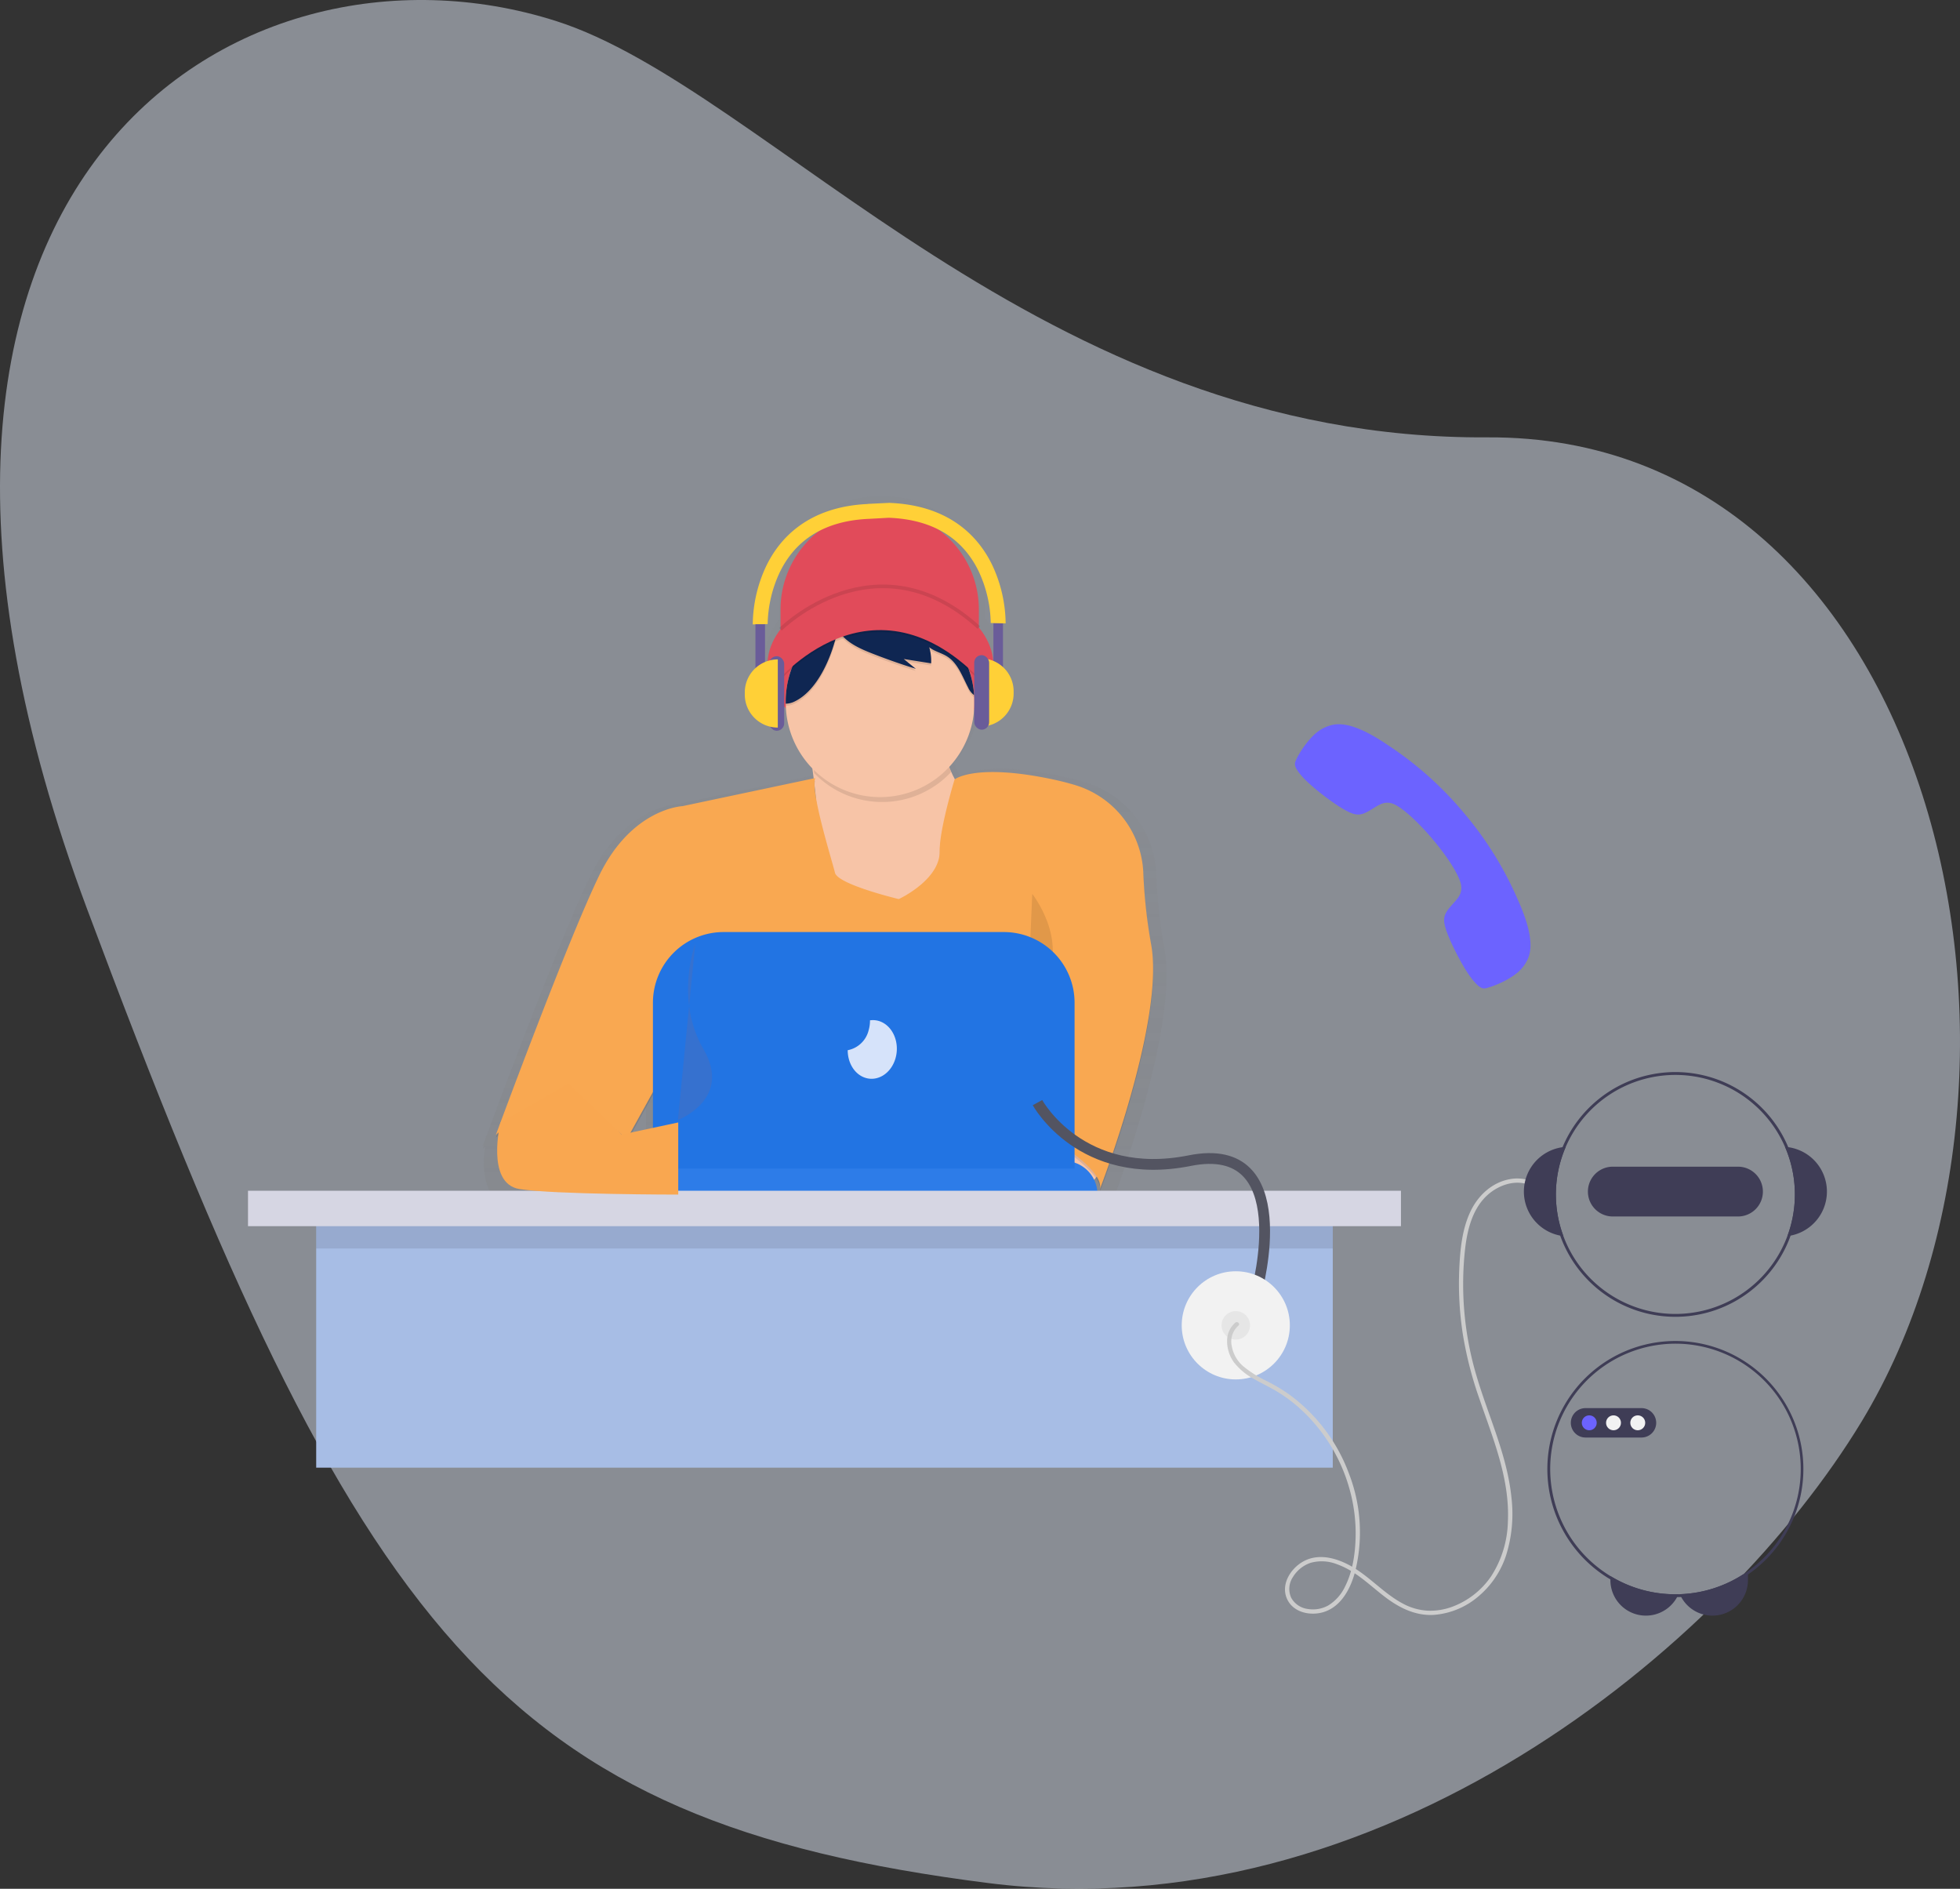 <svg xmlns="http://www.w3.org/2000/svg" xmlns:xlink="http://www.w3.org/1999/xlink" width="545.322" height="525.409" viewBox="0 0 545.322 525.409">
  <rect x="0" y="0" width="545.322" height="525.409" fill="#333333" stroke="none"/>
  <defs>
    <linearGradient id="linear-gradient" x1="-2.472" y1="0.328" x2="-3.741" y2="0.711" gradientUnits="objectBoundingBox">
      <stop offset="0" stop-color="#e2ebf9"/>
      <stop offset="1" stop-color="#c0d4f4"/>
    </linearGradient>
    <linearGradient id="linear-gradient-2" x1="0.5" y1="1" x2="0.5" gradientUnits="objectBoundingBox">
      <stop offset="0" stop-color="gray" stop-opacity="0.251"/>
      <stop offset="0.535" stop-color="gray" stop-opacity="0.122"/>
      <stop offset="1" stop-color="gray" stop-opacity="0.102"/>
    </linearGradient>
  </defs>
  <g id="telecom" transform="translate(-493 -598)">
    <g id="telecom-2" data-name="telecom">
      <path id="Path_266" data-name="Path 266" d="M468.47,121.66c-124.28.75-200-97-259.12-115.83C120.53-22.42,3.39,50.69,78.94,252.91S193.62,506.57,329.69,523.82c108.88,13.81,204.76-65.32,243-128.47C632.4,296.56,592.74,120.91,468.47,121.66Z" transform="translate(438.309 598.002)" opacity="0.49" fill="url(#linear-gradient)"/>
      <path id="Path_34" data-name="Path 34" d="M356.739,424.61a150.5,150.5,0,0,1-2.258-20.7h0a27.735,27.735,0,0,0-19.518-25.329c-1.992-.613-4.188-1.186-6.61-1.7-21.248-4.513-27.7-.573-28.436-.055a27.245,27.245,0,0,1-1.609-3.513c-.036-.123-.07-.248-.1-.372a27.2,27.2,0,0,0,7.268-16.389,17.936,17.936,0,0,0,5.615-12.6,17.307,17.307,0,0,0-4.216-11.046V326.57a27.592,27.592,0,0,0-27.592-27.592h-2.238A27.592,27.592,0,0,0,249.45,326.57v6.839a17.128,17.128,0,0,0-3.815,10.542,17.836,17.836,0,0,0,5.395,12.37A27.207,27.207,0,0,0,258.6,373.24c.149,1.036.3,2.151.454,3.328l-38.015,8.04s-14.656.6-24.093,20.077c-7.989,16.487-23.89,58.872-28.582,71.491h0c-.85,2.287-1.333,3.6-1.333,3.6s.156-.157.454-.426c-.3.8-.454,1.229-.454,1.229s.231-.233.669-.617c-.666,5.281-.761,14.345,6.157,15.474,5.8.947,20.736,1.335,32.023,1.495v.011h.783c7.48.1,13.171.1,13.171.1v-.1H341.2V495.7a8.366,8.366,0,0,0-.669-3.287q.087-.1.169-.2a6.661,6.661,0,0,1,1.259,2.92,2.91,2.91,0,0,1-.057.308l.072-.186a3.124,3.124,0,0,1-.072.989s15.571-40.121,15.4-64.077a40.584,40.584,0,0,0-.571-7.549Zm-97.06-42.625a27.838,27.838,0,0,1-.385-3.46v-.032C259.429,379.62,259.558,380.788,259.679,381.985Zm-47.171,86.177v9.562L206.514,479Z" transform="translate(460.218 437.123)" fill="url(#linear-gradient-2)"/>
      <path id="Path_35" data-name="Path 35" d="M321.352,241.263h0a27.592,27.592,0,0,1,27.591,27.592v11.77H293.76v-11.77a27.592,27.592,0,0,1,27.592-27.592Z" transform="translate(416.403 498.697)" fill="#e14b5a"/>
      <ellipse id="Ellipse_9" data-name="Ellipse 9" cx="31.451" cy="21.61" rx="31.451" ry="21.61" transform="translate(706.497 761.57)" fill="#e14b5a"/>
      <path id="Path_36" data-name="Path 36" d="M345.511,427.193s6.56,34.345,0,43.606,20.067,12.928,20.067,12.928l27.592-10.033,3.859-24.7s-16.786-9.454-13.313-28.556Z" transform="translate(372.273 376.922)" fill="#f7c4a7"/>
      <path id="Path_37" data-name="Path 37" d="M481.805,653.313s1.737,7.525-7.718,8.876a53.466,53.466,0,0,1-16.824-.2l-2.085-18.9h22Z" transform="translate(317.403 266.572)" fill="#f7c4a7"/>
      <path id="Path_39" data-name="Path 39" d="M263.236,454.183,226.286,462s-14.085.579-23.154,19.295-28.75,72.162-28.75,72.162,16.787-16.979,36.467,1.158l13.12-23.733L221.076,568.5H322.76V550.753s21.224,11.384,19.681,17.751c0,0,18.162-46.8,14.256-68.063a144.639,144.639,0,0,1-2.17-19.9h0A26.654,26.654,0,0,0,335.77,456.2c-1.914-.589-4.025-1.139-6.353-1.634-21.8-4.631-27.4,0-27.4,0s-4.223,13.742-4.148,19.97c.1,8.007-11.384,13.313-11.384,13.313s-16.979-4.052-17.751-7.332S261.885,458.042,263.236,454.183Z" transform="translate(456.575 361.027)" opacity="0.1"/>
      <path id="Path_40" data-name="Path 40" d="M263.236,452.653l-36.949,7.814s-14.085.579-23.154,19.295-28.749,72.163-28.749,72.163,16.787-16.979,36.467,1.158l13.12-23.733-2.894,37.625H322.76V549.223s21.224,11.384,19.681,17.751c0,0,18.162-46.8,14.256-68.063a144.64,144.64,0,0,1-2.17-19.9h0a26.654,26.654,0,0,0-18.757-24.342c-1.914-.589-4.025-1.139-6.353-1.634-21.8-4.631-27.4,0-27.4,0s-4.223,13.742-4.148,19.97c.1,8.007-11.384,13.313-11.384,13.313s-16.979-4.052-17.751-7.332S261.885,456.512,263.236,452.653Z" transform="translate(456.575 361.786)" fill="#f9a851"/>
      <path id="Path_41" data-name="Path 41" d="M386.892,437.583a26.116,26.116,0,0,1-1.007-13.7l-38.2,6.753s.551,2.887,1.175,7.213a26.237,26.237,0,0,0,38.036-.266Z" transform="translate(370.683 375.216)" opacity="0.1"/>
      <path id="Path_42" data-name="Path 42" d="M386.773,386.237a26.24,26.24,0,1,1-52.476.637q-.006-.318-.006-.637a26.249,26.249,0,0,1,14.714-23.582q1.175-.573,2.421-1.036a26.429,26.429,0,0,1,13.516-1.254.014.014,0,0,0,.01,0A26.221,26.221,0,0,1,386.715,384.5Q386.773,385.36,386.773,386.237Z" transform="translate(377.319 406.881)" fill="#f7c4a7"/>
      <g id="Group_1" data-name="Group 1" transform="translate(711.61 767.839)" opacity="0.1">
        <path id="Path_43" data-name="Path 43" d="M351.39,364.411l.037-.023a26.231,26.231,0,0,0-17.136,24.618c0,.212,0,.424.008.637a5.83,5.83,0,0,0,2.354-.565c6.4-2.985,10.236-12.121,11.743-18.492C348.936,368.3,349.453,365.735,351.39,364.411Z" transform="translate(-334.291 -363.136)"/>
        <path id="Path_44" data-name="Path 44" d="M385.932,363.917a26.025,26.025,0,0,0-6.524-2.012,8.418,8.418,0,0,1,4.685,2.942,12,12,0,0,1,1.434,2.557,26.311,26.311,0,0,0-22.07.457c1.648,3.61,6.755,5.58,10.164,6.9q5.6,2.162,11.332,3.953-1.687-1.372-3.375-2.74l7.62,1.212a13.2,13.2,0,0,0-.532-4.492c1.45,1.176,3.4,1.571,4.979,2.57,2.969,1.872,4.2,5.484,5.823,8.6a5.553,5.553,0,0,0,1.7,2.176,26.252,26.252,0,0,0-15.239-22.12Z" transform="translate(-348.747 -361.905)"/>
      </g>
      <path id="Path_45" data-name="Path 45" d="M351.39,363.236l.037-.023a26.231,26.231,0,0,0-17.136,24.618c0,.212,0,.424.008.637a5.829,5.829,0,0,0,2.354-.565c6.4-2.985,10.236-12.121,11.743-18.492C348.936,367.13,349.453,364.56,351.39,363.236Z" transform="translate(377.319 405.286)" fill="#0f2652"/>
      <path id="Path_46" data-name="Path 46" d="M385.932,362.742a26.023,26.023,0,0,0-6.524-2.012,8.418,8.418,0,0,1,4.685,2.942,12,12,0,0,1,1.434,2.557,26.312,26.312,0,0,0-22.07.457c1.648,3.61,6.755,5.58,10.165,6.9q5.6,2.162,11.332,3.953-1.687-1.372-3.375-2.74l7.62,1.212a13.2,13.2,0,0,0-.532-4.492c1.45,1.176,3.4,1.571,4.979,2.57,2.969,1.872,4.2,5.484,5.823,8.6a5.553,5.553,0,0,0,1.7,2.176,26.252,26.252,0,0,0-15.239-22.12Z" transform="translate(362.864 406.517)" fill="#0f2652"/>
      <path id="Path_47" data-name="Path 47" d="M328.362,378.908s27.013-33.573,58.271,0l-2.7-7.525s-14.664-21.417-25.083-16.786-20.645,7.911-20.645,7.911Z" transform="translate(380.258 409.881)" opacity="0.1"/>
      <path id="Path_48" data-name="Path 48" d="M328.362,377.733s27.013-33.573,58.271,0l-2.7-7.525s-14.664-21.417-25.083-16.786-20.646,7.911-20.646,7.911Z" transform="translate(380.258 410.464)" fill="#e14b5a"/>
      <path id="Path_50" data-name="Path 50" d="M467.63,518.182s10.033,12.735,3.473,24.119-6.174,38.783-6.174,38.783" transform="translate(312.573 328.478)" opacity="0.1"/>
      <path id="Path_51" data-name="Path 51" d="M220.008,600.1H331.531a9.261,9.261,0,0,1,9.261,9.261H210.746a9.262,9.262,0,0,1,9.262-9.261Z" transform="translate(457.547 320.846)" fill="#2d7ce8"/>
      <path id="Path_52" data-name="Path 52" d="M243.04,473.857h77.972a19.67,19.67,0,0,1,19.67,19.67v46.125H223.37V493.527A19.67,19.67,0,0,1,243.04,473.857Z" transform="translate(451.291 383.416)" fill="#2274e3"/>
      <path id="Path_53" data-name="Path 53" d="M331.422,360.5s26.55-26.535,55.183-.484" transform="translate(378.741 412.547)" fill="none" stroke="#000" stroke-miterlimit="10" stroke-width="1" opacity="0.1"/>
      <rect id="Rectangle_24" data-name="Rectangle 24" width="282.838" height="75.939" transform="translate(580.972 930.329)" fill="#a7bde5"/>
      <path id="Path_264" data-name="Path 264" d="M0,0H282.838V9.857H0Z" transform="translate(580.972 935.44)" opacity="0.1"/>
      <rect id="Rectangle_26" data-name="Rectangle 26" width="320.78" height="9.857" transform="translate(562 929.234)" fill="#d6d6e3"/>
      <path id="Path_57" data-name="Path 57" d="M473.166,633.295s12.1,22.192,42.367,16.14,18.643,36.136,18.643,36.136-3.484,14.313,0,14.143" transform="translate(308.488 271.425)" fill="none" stroke="#535461" stroke-miterlimit="10" stroke-width="3"/>
      <rect id="Rectangle_23" data-name="Rectangle 23" width="4.148" height="20.739" rx="2.074" transform="translate(711.182 801.282) rotate(180)" fill="#6a5c99"/>
      <g id="Group_27" data-name="Group 27" transform="translate(444 539.274)">
        <rect id="Rectangle_20" data-name="Rectangle 20" width="2.666" height="15.11" transform="translate(325.389 232.084)" fill="#6a5c99"/>
        <path id="Path_54" data-name="Path 54" d="M404.137,322.9h0a9.185,9.185,0,0,1,9.185,9.185v.593a9.185,9.185,0,0,1-9.185,9.185h0Z" transform="translate(-82.303 -81.04)" fill="#ffd037"/>
        <rect id="Rectangle_21" data-name="Rectangle 21" width="4.148" height="20.739" rx="2.074" transform="translate(320.056 240.972)" fill="#6a5c99"/>
        <path id="Path_56" data-name="Path 56" d="M382.744,319.832c-3.61-7.507-11.474-16.583-28.424-17.308V302.5l-.2.01H354.1l-6.005.286v.029c-16.839.775-24.665,9.816-28.264,17.3a38.916,38.916,0,0,0-3.723,16.2l2.073-.051,2.073-.048a35.287,35.287,0,0,1,3.377-14.435c4.572-9.389,12.982-14.383,25-14.843v0l5.311-.294h0c12.016.461,20.426,5.455,25,14.843a35.287,35.287,0,0,1,3.377,14.435l2.073.048,2.073.051A38.915,38.915,0,0,0,382.744,319.832Z" transform="translate(-57.671 -103.899)" fill="#ffd037"/>
        <rect id="Rectangle_22" data-name="Rectangle 22" width="2.666" height="15.11" transform="translate(261.848 247.49) rotate(180)" fill="#6a5c99"/>
        <path id="Path_55" data-name="Path 55" d="M0,0H0A9.185,9.185,0,0,1,9.185,9.185v.593A9.185,9.185,0,0,1,0,18.962H0Z" transform="translate(265.404 261.119) rotate(180)" fill="#ffd037"/>
      </g>
      <path id="Path_49" data-name="Path 49" d="M279.628,545.726s-5.788,15.436,2.315,29.328-7.139,19.681-7.139,19.681" transform="translate(406.803 314.827)" fill="#e75814" opacity="0.1"/>
      <path id="Path_38" data-name="Path 38" d="M176.021,633.632s-4.175,16.964,5.279,18.508,44.185,1.544,44.185,1.544V633.616l-15.722,3.358L195,622.811Z" transform="translate(456.218 276.621)" fill="#f9a750"/>
      <g id="Group_16" data-name="Group 16" transform="translate(821.784 896.216)">
        <path id="Path_126" data-name="Path 126" d="M539.956,311.736c.3.02.6.047.9.091a12.47,12.47,0,0,1,.657,24.593c-.3.055-.594.1-.895.139A33.243,33.243,0,0,0,539.956,311.736Z" transform="translate(-372.098 -290.925)" fill="#3f3d56"/>
        <ellipse id="Ellipse_34" data-name="Ellipse 34" cx="15.042" cy="15.042" rx="15.042" ry="15.042" transform="translate(0 55.419)" fill="#f2f2f2"/>
        <ellipse id="Ellipse_35" data-name="Ellipse 35" cx="3.958" cy="3.958" rx="3.958" ry="3.958" transform="translate(11.083 66.502)" fill="#e6e6e6"/>
        <path id="Path_122" data-name="Path 122" d="M748.894,374.9a5.876,5.876,0,0,0-1.865,5.574,9.679,9.679,0,0,0,3.323,5.811,32.491,32.491,0,0,0,6.735,4.173,48.975,48.975,0,0,1,6.165,3.742,47.779,47.779,0,0,1,16.421,21.89,45.192,45.192,0,0,1,1.647,27.442c-1.218,4.437-3.682,9.224-8.272,10.894-3.659,1.331-8.655.474-10.518-3.3-2-4.051.791-8.6,4.388-10.615,4.662-2.607,10.231-.7,14.425,1.937,4.617,2.905,8.328,7.074,13.148,9.677a16.524,16.524,0,0,0,7.063,2.06,17.689,17.689,0,0,0,6.693-1.034,22.67,22.67,0,0,0,10.949-8.5,29.305,29.305,0,0,0,4.682-15.249c.559-11.957-4.164-23.142-7.954-34.231a104.583,104.583,0,0,1-4.56-17.757,92,92,0,0,1-1.007-18.362c.251-5.428.786-11.1,3.182-16.062,2.107-4.359,5.957-7.927,10.825-8.827a10.8,10.8,0,0,1,6.507.747c.694.317.091,1.341-.6,1.025-4.308-1.965-9.4-.053-12.581,3.12-3.715,3.705-5.08,9.177-5.686,14.226a89.3,89.3,0,0,0,3.154,35.622c3.3,11.223,8.5,21.977,9.7,33.735a38.548,38.548,0,0,1-1.449,16.057,25.079,25.079,0,0,1-7.948,11.7,21.509,21.509,0,0,1-12.338,4.972c-5.088.241-9.55-2.027-13.5-5.045-4.228-3.232-8.118-7.22-13.24-9.032a11.565,11.565,0,0,0-7.391-.416,9.274,9.274,0,0,0-4.929,3.963,5.947,5.947,0,0,0-.475,5.756,6.163,6.163,0,0,0,4.525,3.106,8.779,8.779,0,0,0,5.828-.99,12.31,12.31,0,0,0,4.641-5.257c2.114-4.176,2.824-9.147,2.932-13.782a45.639,45.639,0,0,0-1.721-13.4A47.286,47.286,0,0,0,765.509,397.5a41.93,41.93,0,0,0-5.531-4.073c-2.13-1.313-4.4-2.361-6.574-3.6a17.838,17.838,0,0,1-5.713-4.68,10.068,10.068,0,0,1-1.935-5.918,6.637,6.637,0,0,1,2.3-5.174c.587-.479,1.432.356.84.84Z" transform="translate(-733.129 -304.353)" fill="#ccc"/>
        <path id="Path_123" data-name="Path 123" d="M613.059,612.166a34.572,34.572,0,0,1-17.6,5.518,8.243,8.243,0,0,0,.376.776,9.884,9.884,0,0,0,18.58-4.7v-1.6Z" transform="translate(-456.87 -472.434)" fill="#3f3d56"/>
        <path id="Path_124" data-name="Path 124" d="M644.276,613.346v1.128a9.88,9.88,0,0,0,18.557,4.73,8.26,8.26,0,0,0,.392-.8c-.289.008-.574.012-.863.012A34.621,34.621,0,0,1,644.276,613.346Z" transform="translate(-525.007 -473.147)" fill="#3f3d56"/>
        <path id="Path_125" data-name="Path 125" d="M734.271,311.827c.3-.044.6-.071.9-.091a33.243,33.243,0,0,0-.661,24.823c-.3-.036-.6-.083-.895-.139a12.47,12.47,0,0,1,.657-24.593Z" transform="translate(-628.318 -290.925)" fill="#3f3d56"/>
        <path id="Path_127" data-name="Path 127" d="M563.09,280.063a34.041,34.041,0,1,1-2.64,13.142A34.04,34.04,0,0,1,563.09,280.063Zm.238,24.732a33.243,33.243,0,1,0-2.086-11.59A33.242,33.242,0,0,0,563.328,304.794Z" transform="translate(-457.137 -259.16)" fill="#3f3d56"/>
        <path id="Path_128" data-name="Path 128" d="M591.883,325.666h34.833a6.927,6.927,0,1,1,0,13.854H591.883a6.927,6.927,0,1,1,0-13.854Z" transform="translate(-471.945 -299.341)" fill="#3f3d56"/>
        <path id="Path_129" data-name="Path 129" d="M592.122,448.166a35.624,35.624,0,0,1,1.607,71.211c-.376.02-.756.032-1.136.032-.158.008-.313.008-.471.008a35.625,35.625,0,1,1,0-71.25ZM574.037,513.55a34.622,34.622,0,0,0,18.086,5.075c.289,0,.574,0,.863-.012q.184,0,.368-.012a34.853,34.853,0,1,0-19.317-5.051Z" transform="translate(-454.768 -373.351)" fill="#3f3d56"/>
        <path id="Path_130" data-name="Path 130" d="M664.047,503.513h15.569a4.09,4.09,0,1,0,0-8.181H664.047a4.09,4.09,0,1,0,0,8.181Z" transform="translate(-551.695 -401.847)" fill="#3f3d56"/>
        <ellipse id="Ellipse_36" data-name="Ellipse 36" cx="2.076" cy="2.076" rx="2.076" ry="2.076" transform="translate(124.806 95.499)" fill="#f2f2f2"/>
        <ellipse id="Ellipse_37" data-name="Ellipse 37" cx="2.076" cy="2.076" rx="2.076" ry="2.076" transform="translate(118.06 95.499)" fill="#f2f2f2"/>
        <ellipse id="Ellipse_38" data-name="Ellipse 38" cx="2.076" cy="2.076" rx="2.076" ry="2.076" transform="translate(111.313 95.499)" fill="#6c63ff"/>
      </g>
      <path id="Path_265" data-name="Path 265" d="M226.317,215.57a9.62,9.62,0,0,0,.37-2.74,5.72,5.72,0,0,1,2.9.33c3.57,1.4,5.44,6,4.18,10.29s-5.18,6.63-8.74,5.24c-2.81-1.1-4.54-4.19-4.54-7.55a7.45,7.45,0,0,0,5.83-5.57Z" transform="translate(508.366 669.002)" fill="#d6e3fa"/>
    </g>
    <path id="Path_267" data-name="Path 267" d="M788.189,370.383c2.663,2.663,9.07,6.682,12.246,8.182,3.666,1.76,5.013,1.73,7.608-.145,2.158-1.531,3.559-3.008,6.039-2.464s7.393,4.248,12.146,8.985,8.442,9.621,8.97,12.139-.926,3.888-2.472,6.046c-1.867,2.595-1.921,3.942-.145,7.608,1.531,3.176,5.5,9.567,8.189,12.246s3.268,2.089,4.738,1.531a27.4,27.4,0,0,0,4.339-2.3c2.663-1.783,4.156-3.268,5.2-5.5s2.235-6.383-3.865-17.244a96.2,96.2,0,0,0-16.915-22.555h0a96.34,96.34,0,0,0-22.632-16.945c-10.853-6.123-15.009-4.906-17.244-3.865s-3.72,2.518-5.5,5.2a27.042,27.042,0,0,0-2.3,4.34C786.1,367.115,785.5,367.712,788.189,370.383Z" transform="translate(102.125 376.035) rotate(5)" fill="#6c63ff"/>
  </g>
</svg>
